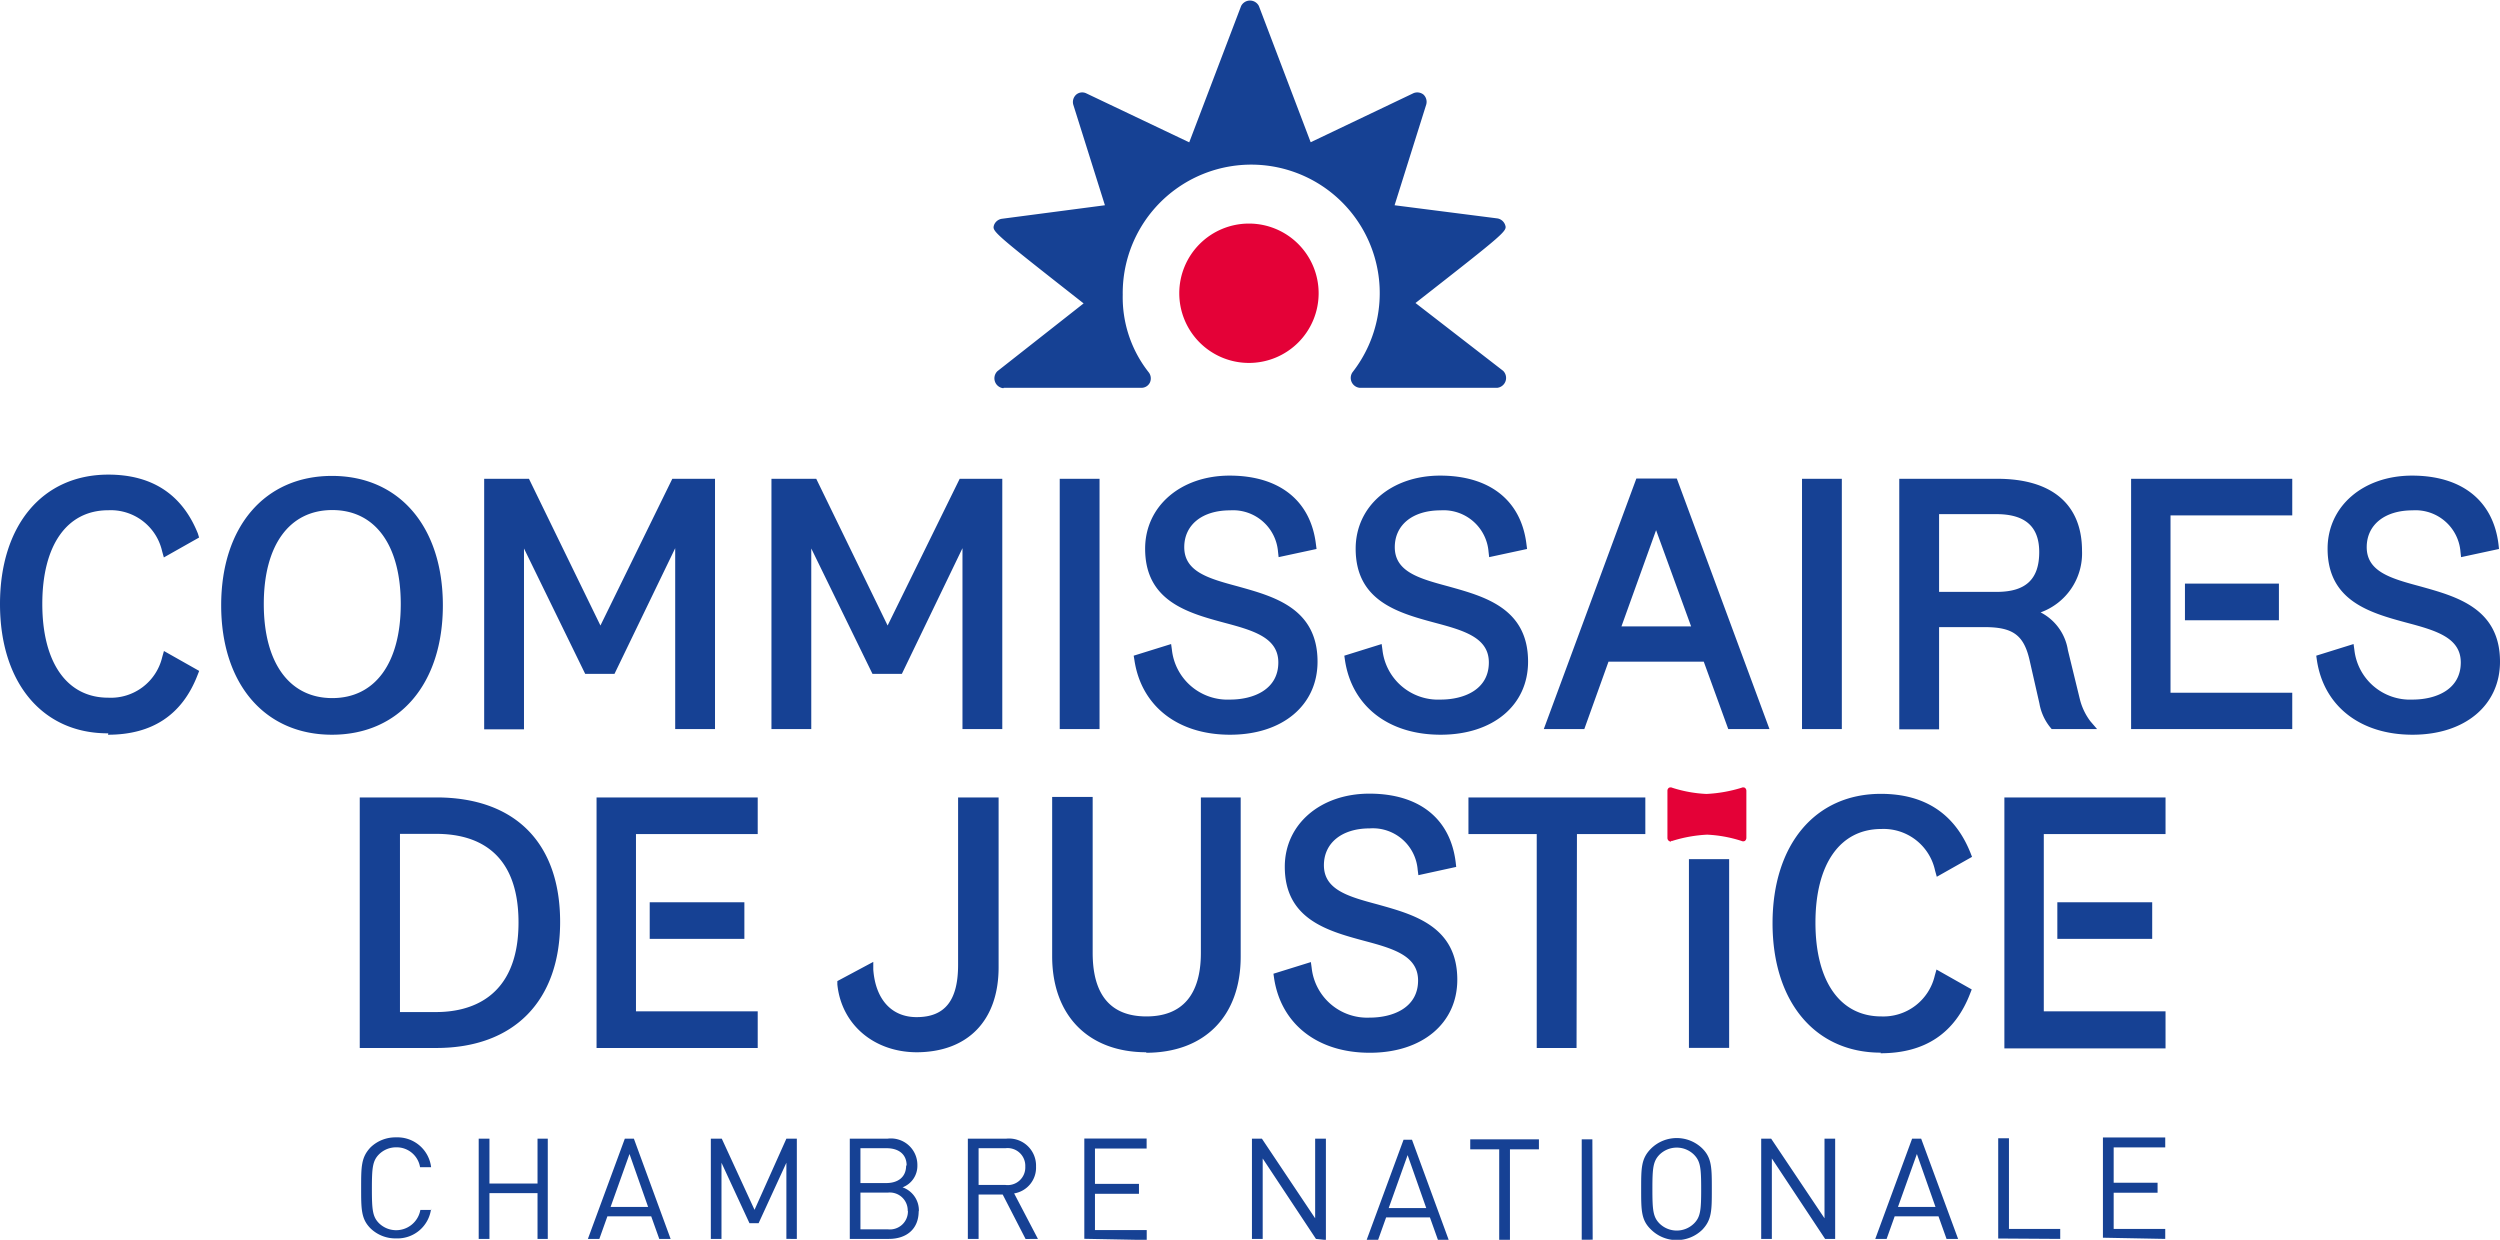 <?xml version="1.0" encoding="UTF-8"?>
<svg xmlns="http://www.w3.org/2000/svg" viewBox="0 0 251.15 124.55">
  <defs>
    <style>.cls-1{fill:#164194;}.cls-2{fill:#e40137;}</style>
  </defs>
  <title>Fichier 1</title>
  <g id="Calque_2" data-name="Calque 2">
    <g id="Calque_1-2" data-name="Calque 1">
      <path class="cls-1" d="M217.52,124.46v-1h-5.18v-3.64h4.41v-1h-4.41v-3.55h5.18v-1h-6.26v10.07Zm-10.55,0v-1h-5.15v-9.11h-1.08v10.07Zm-12.53-3.21h-3.77l1.9-5.32Zm2.27,3.21L193,114.39h-.91l-3.7,10.07h1.14l.81-2.27h4.4l.81,2.27Zm-12.35,0V114.39h-1.07v8l-5.36-8h-1v10.07H178v-8.08l5.35,8.08Zm-13.46-5c0,2.11-.07,2.79-.71,3.44a2.47,2.47,0,0,1-3.49,0c-.63-.65-.7-1.33-.7-3.44s.07-2.79.7-3.45a2.47,2.47,0,0,1,3.49,0c.64.66.71,1.34.71,3.45m1.07,0c0-2.14,0-3.13-.95-4.08a3.68,3.68,0,0,0-5.15,0c-1,1-1,1.94-1,4.08s0,3.12,1,4.07a3.68,3.68,0,0,0,5.15,0c.95-1,.95-1.94.95-4.07m-12-5h-1.07v10.08H160Zm-5.37,1v-1h-6.9v1h2.91v9.11h1.08v-9.11Zm-11.32,5.9h-3.77l1.9-5.32Zm2.26,3.21-3.69-10.07H141l-3.71,10.07h1.15l.81-2.27h4.4l.81,2.27Zm-12.34,0V114.39h-1.08v8l-5.35-8h-1v10.07h1.08v-8.08l5.35,8.08Zm-18,0v-1H110v-3.64h4.42v-1H110v-3.55h5.19v-1h-6.26v10.07ZM103,117.2a1.77,1.77,0,0,1-2,1.84H98.31v-3.69H101a1.78,1.78,0,0,1,2,1.85m1.27,7.26-2.39-4.57a2.62,2.62,0,0,0,2.2-2.7,2.72,2.72,0,0,0-3-2.8H97.23v10.07h1.08V120h2.42l2.3,4.47Zm-13.06-2.81a1.81,1.81,0,0,1-2,1.85H86.44v-3.69h2.75a1.8,1.8,0,0,1,2,1.84m-.16-4.56c0,1.2-.86,1.76-2,1.76H86.44v-3.5h2.64c1.12,0,2,.54,2,1.74m1.23,4.59a2.45,2.45,0,0,0-1.64-2.4,2.3,2.3,0,0,0,1.49-2.2,2.66,2.66,0,0,0-3-2.69H85.37v10.07h3.92c1.79,0,3-1,3-2.78m-12.24,2.78V114.39H79l-3.2,7.15-3.29-7.15H71.41v10.07h1.07v-7.65l2.81,6.07h.92L79,116.81v7.65Zm-14.94-3.21H61.34l1.9-5.32Zm2.26,3.21-3.69-10.07h-.91l-3.71,10.07h1.15l.81-2.27h4.4l.81,2.27Zm-12.34,0V114.39H54v4.51H49.17v-4.51H48.09v10.07h1.08v-4.6H54v4.6Zm-11.72-2.91H42.23a2.47,2.47,0,0,1-4.16,1.33c-.64-.65-.71-1.34-.71-3.45s.07-2.81.71-3.46a2.43,2.43,0,0,1,1.74-.71,2.38,2.38,0,0,1,2.39,2h1.11a3.4,3.4,0,0,0-3.5-3,3.6,3.6,0,0,0-2.58,1c-.95,1-.95,1.94-.95,4.08s0,3.12.95,4.07a3.6,3.6,0,0,0,2.58,1,3.4,3.4,0,0,0,3.5-3"></path>
      <path class="cls-2" d="M125.47,36.46a7,7,0,1,0-7-7,7,7,0,0,0,7,7"></path>
      <path class="cls-1" d="M100.79,39a1,1,0,0,1-.59-1.71l8.66-6.81c-9.2-7.22-9.19-7.23-9-7.87a1,1,0,0,1,.78-.63L111,20.62l-3.18-10.11a1,1,0,0,1,.29-1,.93.93,0,0,1,1-.14l10.36,4.93L124.68.61a1,1,0,0,1,1.79,0l5.2,13.68L142,9.36a1,1,0,0,1,1,.14,1,1,0,0,1,.28,1l-3.18,10.12,10.32,1.32a1,1,0,0,1,.78.64c.22.63.23.64-9,7.86L151,37.25a1,1,0,0,1-.59,1.71h0l-13.81,0a1,1,0,0,1-.73-1.56,12.91,12.91,0,1,0-23.08-7.78,12.15,12.15,0,0,0,2.63,7.81,1,1,0,0,1,.1,1,.94.94,0,0,1-.86.53l-13.82,0Z"></path>
      <path class="cls-1" d="M216.21,94.32h-9.53V90.64h9.53Zm1.34,11H201.36V80.11h16.19v3.68H205.32V101.6h12.23Zm-28.6.43c-6.61,0-10.88-5.11-10.88-13s4.27-13,10.88-13c4.41,0,7.43,2,9,5.92l.16.41-3.54,2-.17-.61A5.29,5.29,0,0,0,189,83.28c-4.15,0-6.62,3.52-6.62,9.41s2.47,9.42,6.62,9.42A5.3,5.3,0,0,0,194.37,98l.17-.6,3.54,2-.16.41c-1.54,4-4.55,6-9,6"></path>
      <rect class="cls-1" x="169.67" y="86.31" width="4.04" height="18.96"></rect>
      <path class="cls-1" d="M74.78,94.32H65.27V90.64h9.51Zm-34.6,7.35h3.65c3.09,0,8.26-1.17,8.26-9,0-7.36-4.49-8.9-8.26-8.9H40.18Zm3.65,3.61H36.14V80.11h7.69c7.91,0,12.44,4.56,12.44,12.51s-4.65,12.66-12.44,12.66m32.29,0H59.93V80.11H76.12v3.68H63.89V101.6H76.12Zm82.26,0h-4V83.79h-6.86V80.11h17.77v3.68h-6.87Zm-66.26.43c-4.33,0-7.6-2.8-8-6.82l0-.33,3.61-1.93,0,.77c.22,3,1.84,4.78,4.35,4.78,2.85,0,4.17-1.67,4.17-5.25V80.11h4.07V97.18c0,5.34-3.09,8.53-8.27,8.53m23.12,0c-5.84,0-9.47-3.7-9.47-9.65v-16h4.07V95.73c0,4.23,1.82,6.38,5.4,6.38s5.47-2.15,5.47-6.38V80.11h4v16c0,6-3.65,9.65-9.51,9.65m22.47,0c-5.24,0-8.92-2.88-9.61-7.52l-.06-.42,3.76-1.17.08.58a5.61,5.61,0,0,0,5.83,5c2.35,0,4.86-1,4.86-3.73,0-2.51-2.54-3.22-5.47-4-3.71-1-7.92-2.2-7.92-7.43,0-4.26,3.57-7.34,8.5-7.34s8.13,2.45,8.67,6.91l.05.45-3.8.83-.07-.54a4.52,4.52,0,0,0-4.82-4.16c-2.79,0-4.6,1.46-4.6,3.7,0,2.49,2.5,3.16,5.4,3.94,3.56,1,8,2.16,8,7.56,0,4.39-3.53,7.34-8.79,7.34"></path>
      <path class="cls-1" d="M194.8,59.46h5.79c2.92,0,4.27-1.27,4.27-4,0-2.56-1.41-3.81-4.31-3.81H194.8Zm34.14,2.85H219.5V58.63h9.44Zm-66.05.62h7l-3.52-9.67ZM33.38,51.24c-4.31,0-6.88,3.53-6.88,9.44s2.57,9.45,6.88,9.45,6.88-3.53,6.88-9.45-2.57-9.44-6.88-9.44m38.45,22h-4l0-18.17L61.73,67.7H58.79L52.64,55.1V73.27h-4V48.1h4.5l7.18,14.74L67.54,48.1h4.29Zm28.86,0h-4l0-18.17L90.6,67.7H87.65L81.5,55.1l0,2.14v16h-4V48.1h4.5l7.17,14.74L96.41,48.1h4.28Zm9.77,0h-4V48.1h4Zm67.3,0h-4.14l-2.46-6.77h-9.57l-2.43,6.77h-4.07l9.3-25.17h4.06Zm7.27,0h-4V48.1h4Zm25.64,0h-4.56l-.15-.18a5.25,5.25,0,0,1-1.08-2.39l-1-4.4c-.58-2.48-1.68-3.27-4.51-3.27H194.8V73.27h-4V48.1h9.86c5.48,0,8.5,2.57,8.5,7.23A6.3,6.3,0,0,1,205,61.52a5.16,5.16,0,0,1,2.74,3.79l1.19,4.88A6.12,6.12,0,0,0,210,72.46Zm19.61,0H214.09V48.1h16.19v3.68H218.05V69.59h12.23Zm-219.4.43C4.27,73.7,0,68.59,0,60.68s4.27-13,10.88-13c4.41,0,7.43,2,9,5.92L20,54l-3.54,2-.17-.61a5.29,5.29,0,0,0-5.42-4.13c-4.15,0-6.62,3.52-6.62,9.41s2.47,9.42,6.62,9.42A5.3,5.3,0,0,0,16.3,66l.17-.6,3.54,2-.16.41c-1.54,4-4.55,6-9,6m22.5,0c-6.76,0-11.13-5.11-11.13-13s4.37-13,11.13-13,11.14,5.11,11.14,13-4.37,13-11.14,13m90.22,0c-5.25,0-8.93-2.88-9.61-7.52l-.07-.42,3.76-1.17.08.58a5.62,5.62,0,0,0,5.84,5c2.34,0,4.85-1,4.85-3.73,0-2.51-2.53-3.22-5.46-4-3.72-1-7.92-2.2-7.92-7.43,0-4.26,3.57-7.34,8.49-7.34s8.14,2.45,8.67,6.91l.06.46-3.81.82-.06-.54a4.53,4.53,0,0,0-4.82-4.16c-2.8,0-4.6,1.46-4.6,3.7,0,2.49,2.5,3.16,5.39,3.94,3.56,1,8,2.16,8,7.56,0,4.39-3.53,7.34-8.78,7.34m21.14,0c-5.25,0-8.93-2.88-9.61-7.52l-.06-.42,3.75-1.17.08.58a5.62,5.62,0,0,0,5.84,5c2.35,0,4.85-1,4.85-3.73,0-2.51-2.53-3.22-5.46-4-3.72-1-7.92-2.2-7.92-7.43,0-4.26,3.57-7.34,8.49-7.34s8.14,2.45,8.67,6.91l.06.46-3.81.82-.06-.54a4.53,4.53,0,0,0-4.82-4.16c-2.8,0-4.6,1.46-4.6,3.7,0,2.49,2.5,3.16,5.39,3.94,3.56,1,8,2.16,8,7.56,0,4.39-3.53,7.34-8.78,7.34m97.63,0c-5.25,0-8.93-2.88-9.61-7.52l-.06-.42,3.75-1.17.08.58a5.62,5.62,0,0,0,5.84,5c2.35,0,4.85-1,4.85-3.73,0-2.51-2.53-3.22-5.46-4-3.71-1-7.92-2.2-7.92-7.43,0-4.26,3.57-7.34,8.49-7.34s8.14,2.45,8.68,6.91l.05.46-3.81.82-.06-.54a4.53,4.53,0,0,0-4.82-4.16c-2.8,0-4.6,1.46-4.6,3.7,0,2.49,2.5,3.16,5.39,3.94,3.56,1,8,2.16,8,7.56,0,4.39-3.53,7.34-8.78,7.34"></path>
      <path class="cls-2" d="M167.88,84.55a.41.41,0,0,1-.22-.07.37.37,0,0,1-.15-.31V79.44a.36.36,0,0,1,.15-.3.38.38,0,0,1,.34,0,13.17,13.17,0,0,0,3.43.62,14.27,14.27,0,0,0,3.52-.62.38.38,0,0,1,.34,0,.38.38,0,0,1,.15.3v4.73a.4.4,0,0,1-.15.31.38.38,0,0,1-.34,0,13.18,13.18,0,0,0-3.45-.63,13.89,13.89,0,0,0-3.51.63l-.11,0"></path>
    </g>
  </g>
</svg>

